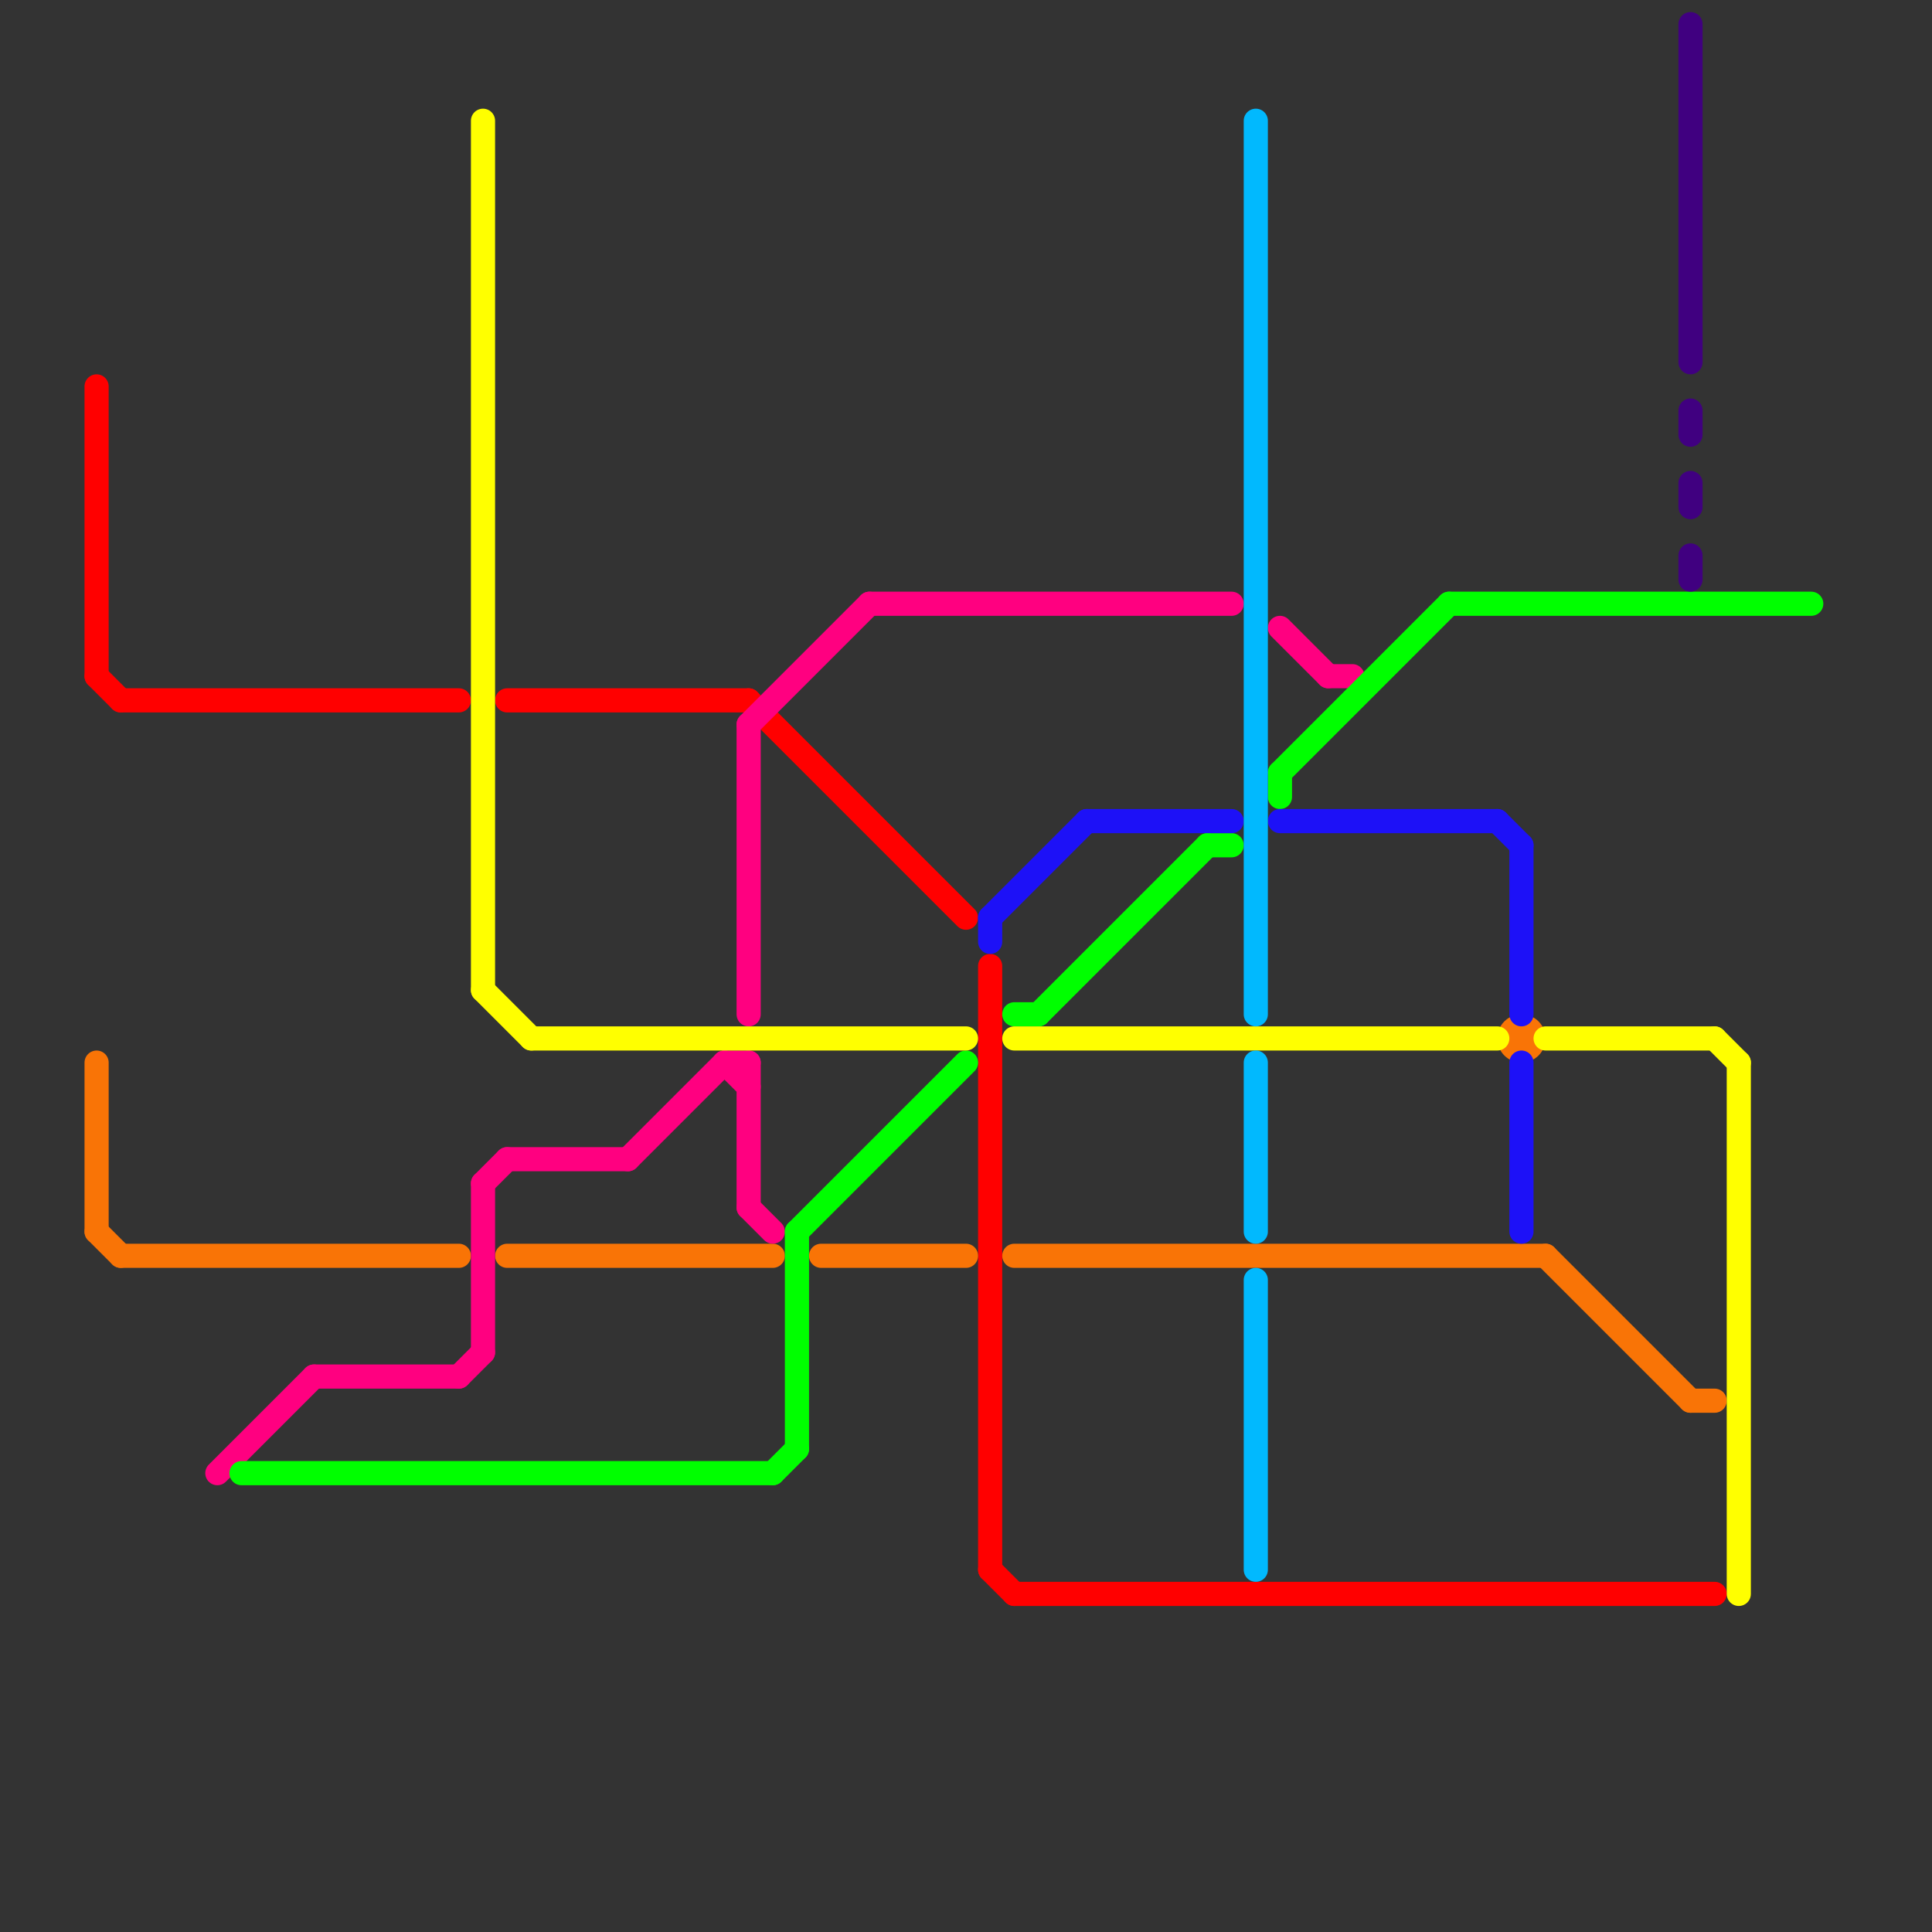 
<svg version="1.1" xmlns="http://www.w3.org/2000/svg" viewBox="0 0 80 80">
<rect x="0" y="0" width="80" height="80" fill="#333333" stroke="none"/>
<style>text { font: 1px Helvetica; font-weight: 600; white-space: pre; dominant-baseline: central; } line { stroke-width: 1; fill: none; stroke-linecap: round; stroke-linejoin: round; } .c0 { stroke: #ff0000 } .c1 { stroke: #f97406 } .c2 { stroke: #ff0080 } .c3 { stroke: #00ff00 } .c4 { stroke: #ffff00 } .c5 { stroke: #1d11f7 } .c6 { stroke: #01b9fe } .c7 { stroke: #400080 }</style><defs><g id="wm-xf"><circle r="1.2" fill="#000"/><circle r="0.9" fill="#fff"/><circle r="0.6" fill="#000"/><circle r="0.3" fill="#fff"/></g><g id="wm"><circle r="0.6" fill="#000"/><circle r="0.3" fill="#fff"/></g></defs><line class="c0" x1="41" y1="40" x2="41" y2="65"/><line class="c0" x1="4" y1="16" x2="4" y2="28"/><line class="c0" x1="31" y1="29" x2="40" y2="38"/><line class="c0" x1="21" y1="29" x2="31" y2="29"/><line class="c0" x1="5" y1="29" x2="19" y2="29"/><line class="c0" x1="42" y1="66" x2="71" y2="66"/><line class="c0" x1="41" y1="65" x2="42" y2="66"/><line class="c0" x1="4" y1="28" x2="5" y2="29"/><line class="c1" x1="70" y1="58" x2="71" y2="58"/><line class="c1" x1="4" y1="44" x2="4" y2="51"/><line class="c1" x1="5" y1="52" x2="19" y2="52"/><line class="c1" x1="4" y1="51" x2="5" y2="52"/><line class="c1" x1="34" y1="52" x2="40" y2="52"/><line class="c1" x1="64" y1="52" x2="70" y2="58"/><line class="c1" x1="21" y1="52" x2="32" y2="52"/><line class="c1" x1="42" y1="52" x2="64" y2="52"/><circle cx="63" cy="43" r="1" fill="#f97406" /><line class="c2" x1="31" y1="50" x2="32" y2="51"/><line class="c2" x1="30" y1="44" x2="31" y2="45"/><line class="c2" x1="20" y1="49" x2="21" y2="48"/><line class="c2" x1="30" y1="44" x2="31" y2="44"/><line class="c2" x1="31" y1="30" x2="31" y2="42"/><line class="c2" x1="9" y1="61" x2="13" y2="57"/><line class="c2" x1="26" y1="48" x2="30" y2="44"/><line class="c2" x1="31" y1="44" x2="31" y2="50"/><line class="c2" x1="13" y1="57" x2="19" y2="57"/><line class="c2" x1="55" y1="28" x2="56" y2="28"/><line class="c2" x1="53" y1="26" x2="55" y2="28"/><line class="c2" x1="36" y1="25" x2="51" y2="25"/><line class="c2" x1="20" y1="49" x2="20" y2="56"/><line class="c2" x1="21" y1="48" x2="26" y2="48"/><line class="c2" x1="19" y1="57" x2="20" y2="56"/><line class="c2" x1="31" y1="30" x2="36" y2="25"/><line class="c3" x1="10" y1="61" x2="32" y2="61"/><line class="c3" x1="33" y1="51" x2="33" y2="60"/><line class="c3" x1="32" y1="61" x2="33" y2="60"/><line class="c3" x1="43" y1="42" x2="50" y2="35"/><line class="c3" x1="53" y1="32" x2="53" y2="33"/><line class="c3" x1="33" y1="51" x2="40" y2="44"/><line class="c3" x1="42" y1="42" x2="43" y2="42"/><line class="c3" x1="53" y1="32" x2="60" y2="25"/><line class="c3" x1="60" y1="25" x2="75" y2="25"/><line class="c3" x1="50" y1="35" x2="51" y2="35"/><line class="c4" x1="22" y1="43" x2="40" y2="43"/><line class="c4" x1="20" y1="5" x2="20" y2="41"/><line class="c4" x1="64" y1="43" x2="71" y2="43"/><line class="c4" x1="20" y1="41" x2="22" y2="43"/><line class="c4" x1="71" y1="43" x2="72" y2="44"/><line class="c4" x1="72" y1="44" x2="72" y2="66"/><line class="c4" x1="42" y1="43" x2="62" y2="43"/><line class="c5" x1="45" y1="34" x2="51" y2="34"/><line class="c5" x1="62" y1="34" x2="63" y2="35"/><line class="c5" x1="41" y1="38" x2="45" y2="34"/><line class="c5" x1="53" y1="34" x2="62" y2="34"/><line class="c5" x1="41" y1="38" x2="41" y2="39"/><line class="c5" x1="63" y1="35" x2="63" y2="42"/><line class="c5" x1="63" y1="44" x2="63" y2="51"/><line class="c6" x1="52" y1="5" x2="52" y2="42"/><line class="c6" x1="52" y1="53" x2="52" y2="65"/><line class="c6" x1="52" y1="44" x2="52" y2="51"/><line class="c7" x1="70" y1="1" x2="70" y2="15"/><line class="c7" x1="70" y1="17" x2="70" y2="18"/><line class="c7" x1="70" y1="23" x2="70" y2="24"/><line class="c7" x1="70" y1="20" x2="70" y2="21"/>
</svg>
